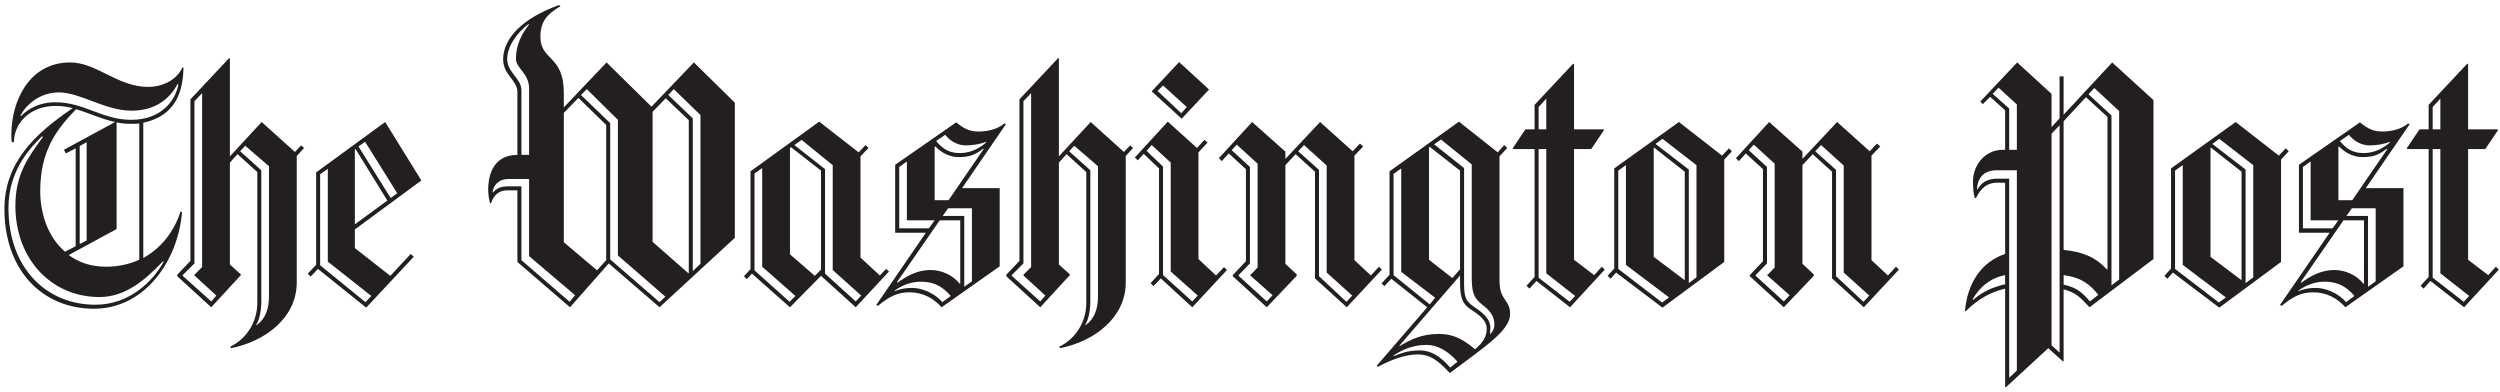 <svg width="300" height="47" viewBox="0 0 300 47" fill="none" xmlns="http://www.w3.org/2000/svg">
<g clip-path="url(#clip0_2_238)">
<path d="M17.194 14.729V30.953C19.386 29.769 20.921 27.708 21.666 25.384L21.842 25.472C21.359 31.26 17.413 37.048 11.274 37.048C5.092 37.048 0.531 32.444 0.531 25.077C0.531 19.552 4.127 16.088 8.731 12.975C8.058 12.798 7.366 12.71 6.67 12.711C3.513 12.711 1.671 14.86 1.671 17.053H1.408C1.364 16.746 1.364 16.439 1.364 16.132C1.364 12.229 3.425 7.494 8.424 7.494C11.625 7.494 14.081 10.431 17.808 10.431C19.299 10.431 21.14 9.73 21.885 8.107H22.017C21.973 10.958 21.097 13.896 17.194 14.729ZM19.562 31.348C17.369 33.671 15.001 35.645 11.932 35.645C6.232 35.645 1.847 31.172 1.847 24.682C1.847 20.868 3.426 18.807 5.18 16.395H5.004C3.908 17.491 1.014 20.254 1.014 24.945C1.014 32.137 5.53 36.566 11.45 36.566C15.572 36.566 18.378 33.716 19.65 31.392L19.562 31.348ZM21.315 10.081C20.57 11.484 18.991 13.282 15.791 13.282C12.59 13.282 9.652 11.089 7.065 11.089C4.696 11.089 3.075 12.668 2.46 13.852L2.504 13.94C3.338 13.107 4.609 12.273 6.67 12.273C10.09 12.273 12.283 14.379 15.746 14.379C19.43 14.379 21.096 11.966 21.403 10.126L21.315 10.081ZM9.125 13.107C6.889 15.431 4.828 17.974 4.828 22.929C4.828 25.647 5.749 28.453 7.81 30.207L9.081 29.549V17.799L7.897 18.412L7.678 17.973L13.817 14.64C12.151 14.29 10.66 13.545 9.125 13.107ZM16.711 14.817C16.404 14.86 16.098 14.86 15.746 14.86C15.133 14.86 14.563 14.817 13.992 14.684V27.488L8.248 30.603C9.432 31.479 10.879 32.005 12.721 32.005C14.211 32.005 15.527 31.698 16.711 31.172L16.711 14.817ZM10.397 17.053L9.564 17.535V29.287L10.397 28.849V17.053ZM35.61 18.719V33.891C35.61 38.1 31.883 40.951 27.717 41.784L27.63 41.608C29.691 40.599 30.875 38.539 30.875 36.346V20.648L28.507 18.5L27.586 19.508V31.742L28.902 32.926V33.014L25.35 36.873L21.273 33.146V32.97L22.851 31.304V11.923L27.499 6.969L27.586 7.012V18.763L31.402 14.642L35.392 18.238L36.137 17.448L36.488 17.756L35.61 18.719ZM23.333 33.058V32.97L24.253 32.049V11.177L23.333 12.143V31.611L21.929 33.014V33.102L25.349 36.171L25.963 35.469L23.333 33.058ZM32.278 19.946L29.427 17.491L28.814 18.149L31.357 20.43V36.215C31.357 37.267 31.138 38.363 30.743 38.977L30.787 39.021C31.884 38.231 32.278 37.048 32.278 35.513V19.946H32.278ZM42.582 27.533V29.769L46.835 33.101L49.291 30.47L49.642 30.821L43.942 36.916L38.154 32.268L37.277 33.189L36.926 32.838L37.935 31.786V20.692L46.222 14.641L50.563 21.657L42.582 27.533ZM39.337 31.392V20.254L38.416 20.912V31.831L43.854 36.259L44.556 35.514L39.337 31.392ZM42.67 17.886L42.582 17.93V26.919L46.484 24.069L42.67 17.886ZM43.81 17.009L43.021 17.579L46.88 23.762L47.669 23.191L43.81 17.009ZM79.145 36.872L73.05 31.61L68.402 36.872L62.088 31.435V22.841H60.86C59.764 22.841 59.194 23.543 58.93 24.375H58.799C58.659 23.831 58.585 23.271 58.58 22.709C58.58 21.569 58.887 18.588 62.088 18.588V11.046C62.088 9.599 60.378 9.029 60.378 7.099C60.378 4.6 62.745 2.145 67.087 0.609L67.262 0.741C65.684 1.662 64.851 2.539 64.851 4.424C64.851 7.319 67.657 6.573 67.657 11.133V12.887L72.787 7.494L78.181 12.799L83.267 7.494L88.178 12.317V28.541L79.145 36.872ZM63.491 30.733V21.482H61.035C59.764 21.482 59.194 22.315 59.106 23.061L59.149 23.105C59.588 22.622 60.027 22.359 61.035 22.359H62.569V31.217L68.357 36.216L69.015 35.426L63.491 30.733ZM63.491 10.607C63.491 8.809 61.913 8.195 61.913 7.056C61.913 5.476 62.526 4.162 63.491 2.934L63.404 2.89C62.088 3.899 60.861 5.522 60.861 7.1C60.861 8.679 62.571 9.424 62.571 10.827V18.588H63.491V10.607ZM72.743 14.992L69.411 11.747L67.657 13.545V29.067L71.647 32.443L72.743 31.216V14.992ZM74.146 30.646V14.379L70.419 10.695L69.717 11.397L73.225 14.773V31.128L79.145 36.258L79.847 35.6L74.146 30.646ZM82.653 14.422L79.891 11.791L78.312 13.413V29.023L82.61 32.794L82.653 32.751V14.422ZM84.056 13.808L80.855 10.695L80.197 11.397L83.135 14.203V32.532L84.056 31.654V13.808ZM102.688 36.872L98.522 33.101L94.795 36.872L90.235 32.838L89.62 33.496L89.27 33.145L90.059 32.312V20.561L98.303 14.598L103.039 18.281L103.872 17.404L104.223 17.755L103.258 18.763V30.91L105.582 33.058L106.328 32.269L106.678 32.576L102.688 36.872ZM91.463 32.005V20.166L90.542 20.824V32.444L94.751 36.215L95.453 35.513L91.463 32.005ZM98.522 20.473L94.926 17.667L94.795 17.755V30.515L97.777 33.101L98.522 32.356V20.473ZM99.925 32.4V19.816L96.198 16.79L95.322 17.403L99.005 20.298V32.838L102.688 36.17L103.346 35.469L99.925 32.4ZM115.448 22.578H119.964V31.961L112.992 36.872C112.071 35.82 110.755 35.075 109.133 35.075C107.818 35.075 106.765 35.513 105.362 36.697L105.143 36.609L111.107 27.927H107.423V19.771L114.746 14.685C115.623 15.387 116.281 15.781 117.421 15.781C118.299 15.781 119.57 15.605 120.535 14.817L120.71 14.904L115.448 22.578ZM110.537 33.803C109.265 33.803 108.257 34.242 107.379 34.855V34.943C108.081 34.636 108.783 34.549 109.44 34.549C110.449 34.549 112.028 35.031 113.08 36.259L114.089 35.514C113.255 34.549 112.247 33.803 110.537 33.803ZM115.228 26.436H112.772L107.642 33.847L107.686 33.935C108.957 33.014 110.185 32.401 111.676 32.401C112.991 32.401 114.351 33.014 115.184 34.066L115.228 34.023V26.436ZM108.826 26.436V19.378L107.905 20.035V27.402H111.457L112.159 26.437L108.826 26.436ZM117.991 17.842C117.07 18.5 116.544 18.851 115.009 18.851C114.132 18.851 113.079 18.456 112.247 17.579L112.159 17.623V24.025H113.825L118.035 17.885L117.991 17.842ZM115.886 17.447C115.097 17.447 114.089 17.053 113.431 16.176L112.334 16.921C113.167 17.93 113.957 18.368 115.184 18.368C115.973 18.368 117.113 18.148 118.297 17.14L118.341 17.009C117.596 17.316 116.675 17.447 115.886 17.447ZM116.631 24.99H113.781L113.123 25.911H115.711V34.417L116.631 33.759V24.99ZM135.091 18.719V33.891C135.091 38.1 131.364 40.951 127.199 41.784L127.111 41.608C129.172 40.599 130.356 38.539 130.356 36.346V20.648L127.989 18.5L127.068 19.508V31.742L128.383 32.926V33.014L124.832 36.873L120.754 33.146V32.97L122.333 31.304V11.923L126.98 6.969L127.068 7.012V18.763L130.883 14.642L134.873 18.238L135.618 17.448L135.969 17.756L135.091 18.719ZM122.814 33.058V32.97L123.735 32.049V11.177L122.814 12.142V31.61L121.411 33.014V33.101L124.83 36.17L125.444 35.469L122.814 33.058ZM131.759 19.946L128.909 17.491L128.295 18.149L130.838 20.43V36.215C130.838 37.267 130.619 38.363 130.225 38.977L130.269 39.021C131.365 38.231 131.76 37.048 131.76 35.513L131.759 19.946ZM143.072 36.872L139.301 33.408L138.424 34.329L138.073 33.978L139.081 32.882V20.21L137.24 18.456L136.538 19.246L136.187 18.895L140.133 14.598L143.641 17.755L144.518 16.79L144.913 17.097L143.817 18.281V31.085L145.922 33.058L146.887 32.05L147.237 32.401L143.072 36.872ZM140.485 32.576V19.508L138.205 17.404L137.591 18.106L139.564 19.991V33.014L143.072 36.171L143.73 35.469L140.485 32.576ZM141.8 14.247L138.205 10.959L141.494 7.451L145.089 10.739L141.8 14.247ZM139.564 10.256L138.907 10.914L141.756 13.589L142.414 12.844L139.564 10.256ZM161.613 36.872L157.798 33.408V20.605L155.474 18.5L154.246 19.816V31.654L155.605 32.925V33.101L152.01 36.872L147.932 33.145V33.014L149.511 31.348V20.298L147.45 18.412L146.616 19.333L146.266 18.982L150.256 14.641L154.246 18.193V19.07L158.412 14.641L162.314 18.149L163.191 17.228L163.586 17.579L162.533 18.675V31.216L164.506 33.057L165.471 32.005L165.822 32.355L161.613 36.872ZM150.037 33.058V32.97C150.037 33.058 150.914 32.093 150.914 32.093V19.639L148.415 17.359L147.8 18.017L149.993 20.034V31.61L148.634 33.013V33.1L152.01 36.17L152.711 35.425L150.037 33.058ZM159.201 32.707V19.86L156.483 17.404L155.781 18.149L158.28 20.385V33.145L161.569 36.215L162.27 35.469L159.201 32.707ZM173.978 44.765C172.532 43.186 171.523 42.529 170.164 42.529C168.717 42.529 167.05 43.099 165.34 44.02L165.209 43.889L171.26 36.873L166.963 33.453L166.129 34.33L165.779 34.023L166.743 32.971V20.561L175.074 14.598L179.722 18.281L180.512 17.404L180.862 17.755L179.942 18.763V33.76C179.942 36.04 181.213 35.953 181.213 37.662C181.213 39.635 178.363 41.477 173.978 44.765ZM168.146 32.619V20.21L167.226 20.869V33.014L171.566 36.522L172.225 35.732L168.146 32.619ZM171.216 41.389C169.769 41.389 168.453 41.828 167.226 42.66V42.748C168.015 42.441 168.892 42.047 170.383 42.047C171.742 42.047 172.882 42.792 174.022 44.108L174.899 43.406C173.802 42.135 172.487 41.389 171.216 41.389ZM176.565 37.179C175.47 36.477 175.206 35.732 175.206 33.847V33.057L167.927 41.476L167.971 41.519C169.374 40.687 170.646 40.073 172.707 40.073C174.461 40.073 175.645 40.774 177.004 41.914C177.837 41.213 178.407 40.512 178.407 39.415C178.407 38.539 177.661 37.881 176.565 37.179ZM175.206 20.473L171.566 17.623L171.478 17.711V31.172L174.285 33.365L175.206 32.312V20.473ZM177.881 36.566C176.74 35.688 176.609 34.943 176.609 33.058V19.728L172.925 16.746L172.092 17.316L175.688 20.166V33.671C175.688 35.557 175.776 36.084 176.96 36.872C178.012 37.574 178.845 38.319 178.845 39.328C178.845 39.59 178.801 40.029 178.801 40.029L178.845 40.073C179.064 39.853 179.327 39.503 179.327 38.933C179.328 37.968 178.845 37.311 177.881 36.566ZM188.405 36.872L184.37 33.715L183.537 34.636L183.187 34.285L184.151 33.233V17.886H181.608L181.519 17.799L183.054 15.518H184.15V12.581L188.799 7.626L188.886 7.714V15.518H192.394L192.482 15.607L190.947 17.887H188.886V31.173L191.298 33.015L192.219 32.006L192.57 32.357L188.405 36.872ZM185.554 11.835L184.634 12.844V15.518H185.554V11.835ZM185.554 32.795V17.886H184.634V33.321L188.361 36.215L189.018 35.513L185.554 32.795ZM206.908 19.158V31.435L199.497 36.916L193.928 32.707L193.271 33.452L192.92 33.101L193.709 32.224V20.21L201.471 14.641L206.645 18.676L207.478 17.799L207.829 18.149L206.908 19.158ZM195.113 31.786V19.816L194.192 20.473V32.269L199.454 36.303L200.287 35.689L195.113 31.786ZM202.173 20.605L198.489 17.71L198.446 17.754V30.821L202.173 33.627V20.605ZM203.576 19.816L199.498 16.658L198.665 17.272L202.656 20.341V33.978L203.576 33.277V19.816ZM223.659 36.872L219.844 33.408V20.605L217.519 18.5L216.292 19.816V31.654L217.651 32.925V33.101L214.056 36.872L209.977 33.145V33.014L211.556 31.348V20.298L209.495 18.412L208.662 19.333L208.311 18.982L212.302 14.641L216.292 18.193V19.07L220.457 14.641L224.36 18.149L225.237 17.228L225.631 17.579L224.579 18.675V31.216L226.552 33.057L227.517 32.005L227.867 32.355L223.659 36.872ZM212.082 33.058V32.97C212.082 33.058 212.959 32.093 212.959 32.093V19.639L210.46 17.359L209.846 18.017L212.039 20.034V31.61L210.68 33.013V33.1L214.056 36.17L214.758 35.425L212.082 33.058ZM221.246 32.707V19.86L218.528 17.404L217.827 18.149L220.326 20.385V33.145L223.614 36.215L224.316 35.469L221.246 32.707ZM250.747 36.872C249.519 35.557 249.081 35.118 247.634 34.724V43.318L247.545 43.361L245.791 41.782L240.705 46.474L240.617 46.431V34.636C239.083 34.987 237.46 35.776 235.881 37.354L235.794 37.311C236.101 33.934 237.767 31.435 240.616 30.47V21.92H239.695C238.424 21.92 237.723 22.578 237.109 23.762H236.977C236.846 23.368 236.758 22.753 236.758 21.745C236.758 19.903 238.117 17.974 240.354 17.974H240.616V13.238L238.819 11.616L237.942 12.493L237.634 12.186L242.063 7.494L246.185 11.265V15.255L247.149 14.203V9.16H247.632V13.764L253.463 7.494L258.418 12.01V31.085L250.747 36.872ZM240.618 33.014C238.821 33.364 237.549 34.461 236.716 35.907L236.76 35.995C237.988 34.943 239.127 34.461 240.618 34.11V33.014ZM242.022 20.43H239.61C237.943 20.43 237.286 21.482 237.242 22.71L237.286 22.753C237.812 21.876 238.338 21.57 239.39 21.439H241.101V45.336L242.022 44.458V20.43ZM242.022 12.537L239.829 10.52L239.127 11.265L241.101 13.019V17.973H242.022V12.537ZM247.152 15.036L246.187 16.044V41.433L247.152 42.31V15.036ZM252.896 14.027L250.309 11.66L247.634 14.554V29.988C249.914 30.208 251.493 30.866 252.852 32.356L252.896 32.312V14.027ZM247.634 33.014V34.154C249.125 34.505 249.739 34.943 250.791 36.17L251.8 35.381C250.747 34.066 249.695 33.277 247.634 33.014ZM254.299 13.326L251.317 10.563L250.615 11.309L253.378 13.852V34.242L254.299 33.54V13.326ZM273.724 19.158V31.435L266.313 36.916L260.744 32.707L260.086 33.452L259.735 33.101L260.524 32.224V20.21L268.286 14.641L273.46 18.676L274.293 17.799L274.644 18.149L273.724 19.158ZM261.929 31.786V19.816L261.007 20.473V32.269L266.269 36.303L267.102 35.689L261.929 31.786ZM268.988 20.605L265.305 17.71L265.261 17.754V30.821L268.988 33.627V20.605ZM270.391 19.816L266.313 16.658L265.481 17.272L269.471 20.341V33.978L270.391 33.277V19.816ZM283.896 22.578H288.413V31.961L281.441 36.872C280.52 35.82 279.205 35.075 277.582 35.075C276.267 35.075 275.215 35.513 273.811 36.697L273.592 36.609L279.555 27.927H275.872V19.771L283.195 14.685C284.072 15.387 284.729 15.781 285.87 15.781C286.747 15.781 288.018 15.605 288.983 14.817L289.159 14.904L283.896 22.578ZM278.985 33.803C277.714 33.803 276.705 34.242 275.828 34.855V34.943C276.53 34.636 277.231 34.549 277.889 34.549C278.898 34.549 280.476 35.031 281.528 36.259L282.537 35.514C281.705 34.549 280.696 33.803 278.985 33.803ZM283.678 26.436H281.222L276.092 33.847L276.135 33.935C277.407 33.014 278.635 32.401 280.126 32.401C281.441 32.401 282.8 33.014 283.634 34.066L283.677 34.023L283.678 26.436ZM277.276 26.436V19.378L276.354 20.035V27.402H279.906L280.608 26.437L277.276 26.436ZM286.44 17.842C285.518 18.5 284.993 18.851 283.457 18.851C282.58 18.851 281.528 18.456 280.695 17.579L280.607 17.623V24.025H282.273L286.483 17.885L286.44 17.842ZM284.335 17.447C283.545 17.447 282.537 17.053 281.88 16.176L280.783 16.921C281.616 17.93 282.406 18.368 283.634 18.368C284.423 18.368 285.563 18.148 286.747 17.14L286.79 17.009C286.045 17.316 285.124 17.447 284.335 17.447ZM285.08 24.99H282.231L281.573 25.911H284.16V34.417L285.08 33.759V24.99ZM295.692 36.872L291.658 33.715L290.824 34.636L290.474 34.285L291.438 33.233V17.886H288.895L288.807 17.799L290.342 15.518H291.437V12.581L296.086 7.626L296.174 7.714V15.518H299.681L299.769 15.607L298.234 17.887H296.174V31.173L298.586 33.015L299.506 32.006L299.857 32.357L295.692 36.872ZM292.842 11.835L291.921 12.844V15.518H292.842V11.835ZM292.842 32.795V17.886H291.921V33.321L295.648 36.215L296.305 35.513L292.842 32.795Z" fill="#231F20"/>
</g>
<defs>
<clipPath id="clip0_2_238">
<rect width="300" height="46.652" fill="white"/>
</clipPath>
</defs>
</svg>
